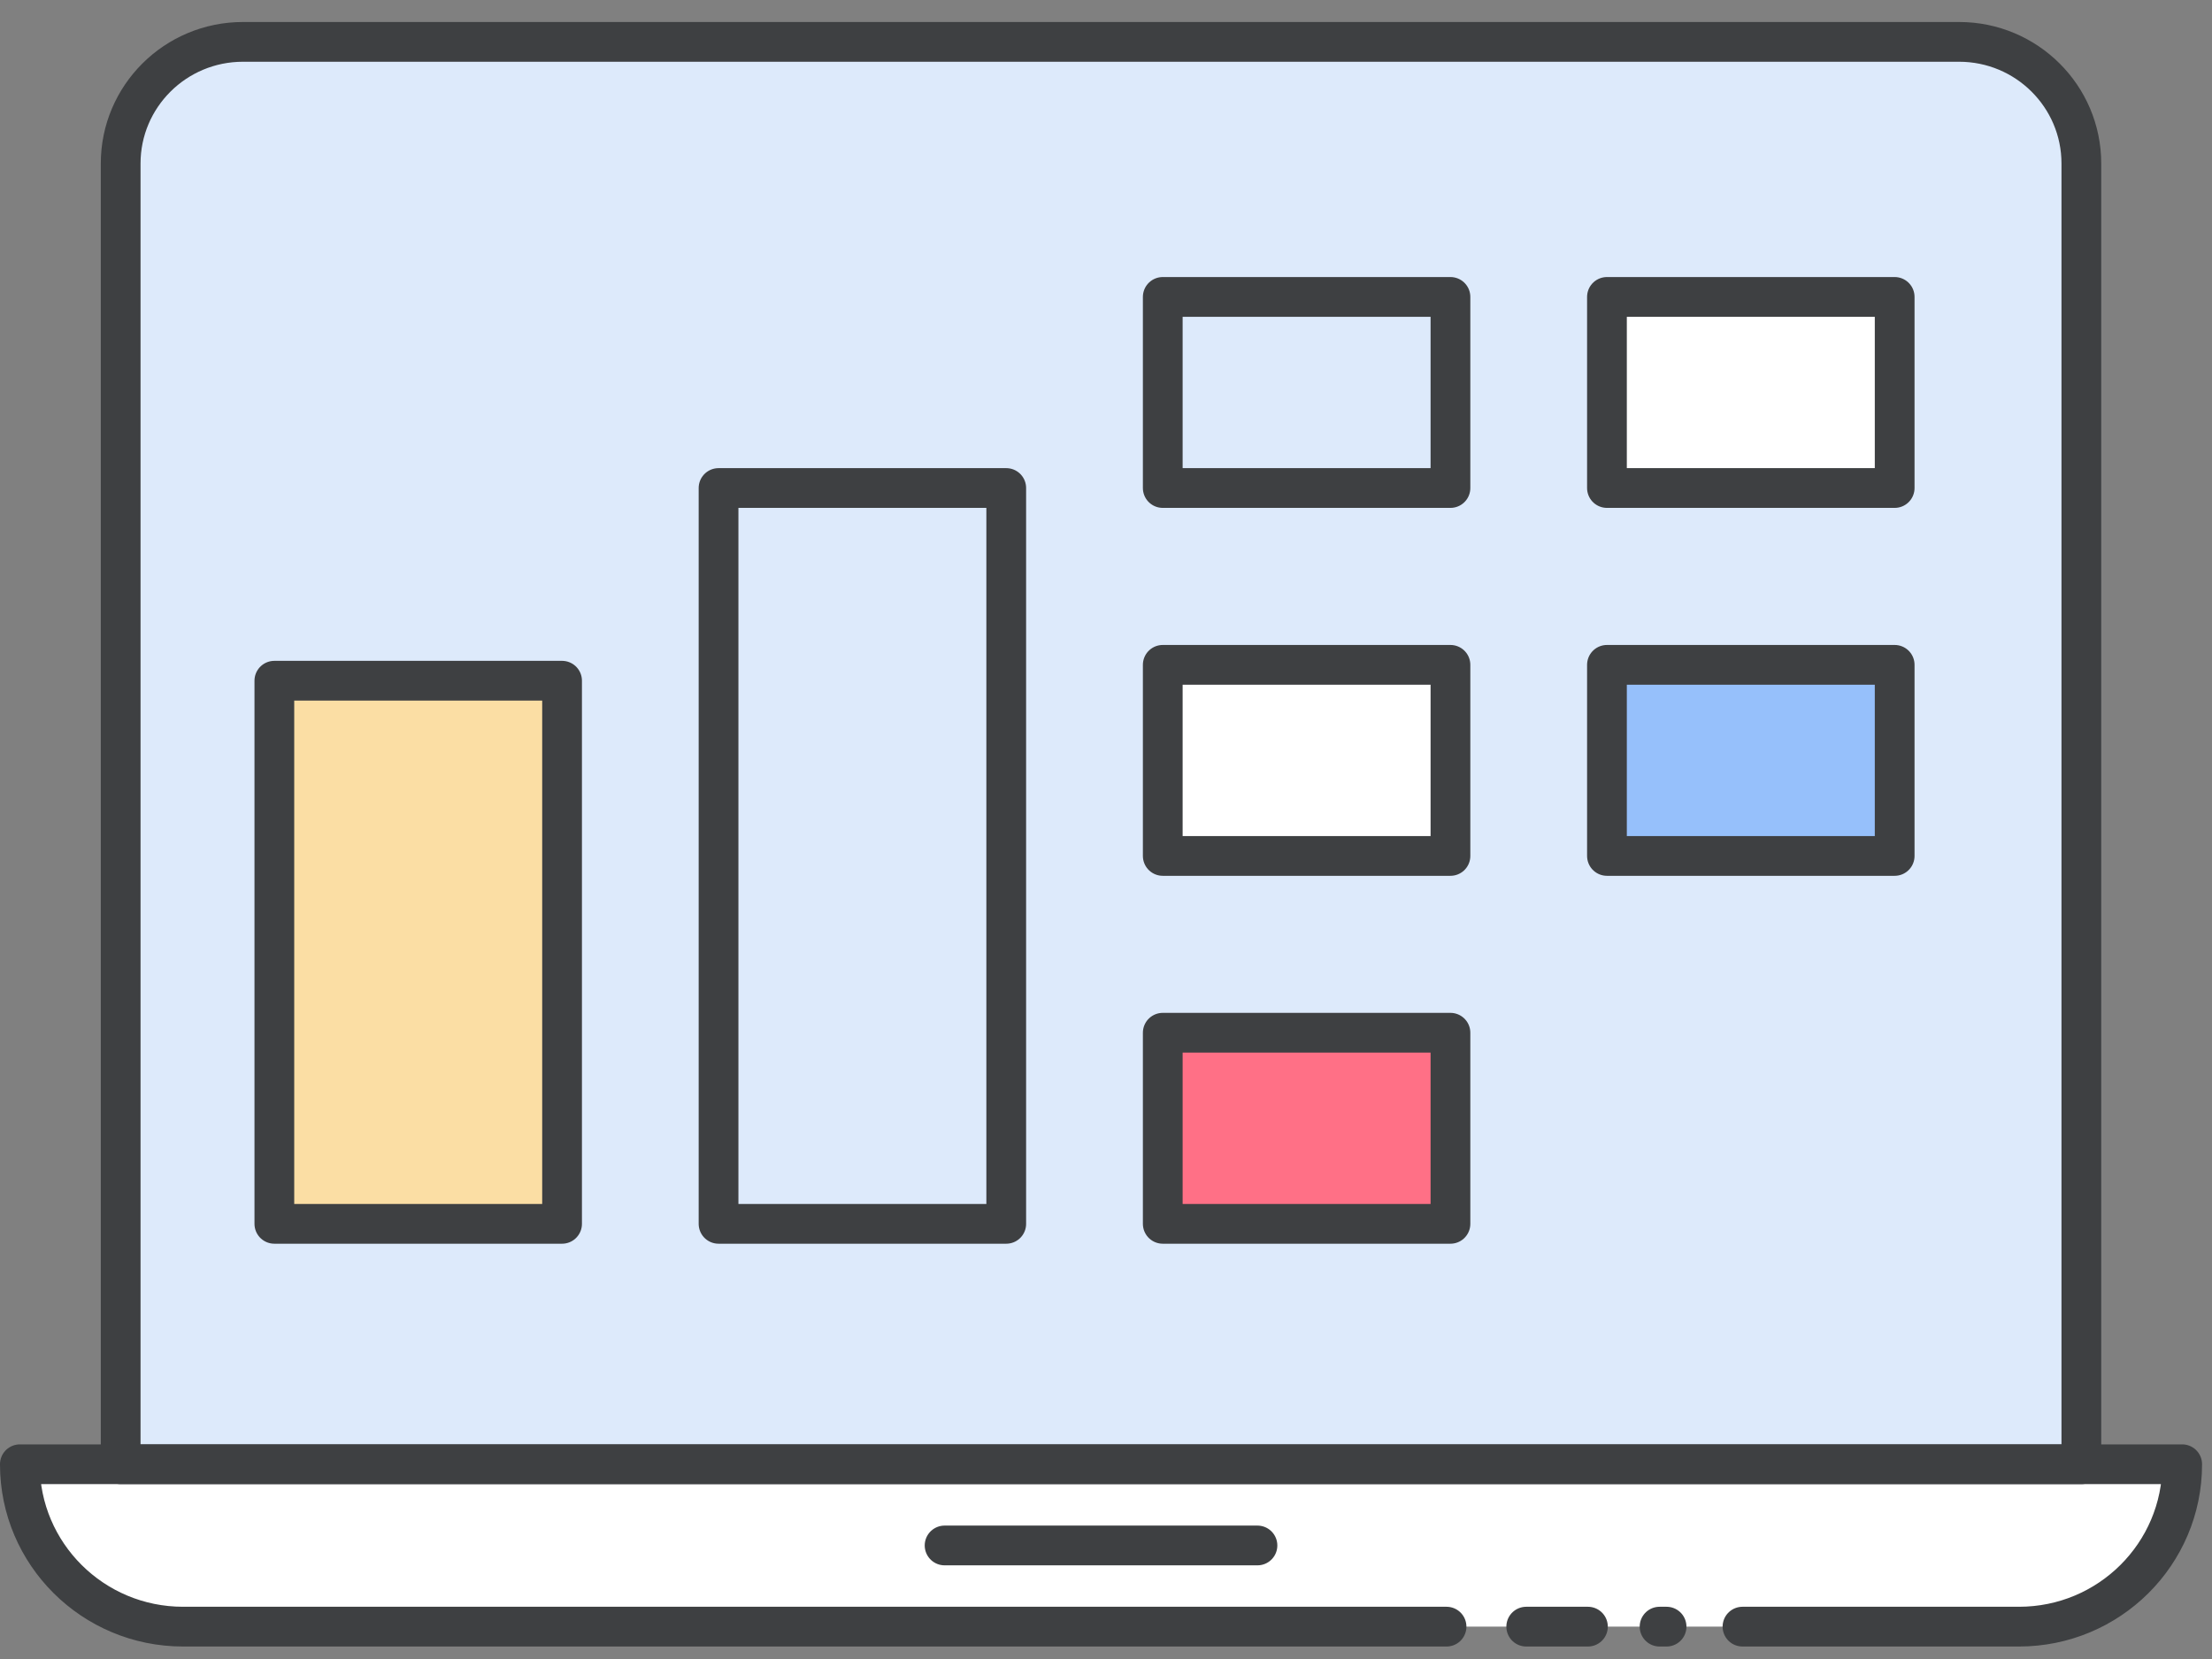 <?xml version="1.0" encoding="UTF-8"?> <svg xmlns="http://www.w3.org/2000/svg" xmlns:xlink="http://www.w3.org/1999/xlink" width="100px" height="75px" viewBox="0 0 100 75" version="1.1"><rect x="0" y="0" width="100" height="75" fill="#808080" stroke="none"/><title>interview-guide-icon</title><defs><polygon id="path-1" points="0 73.431 99.55 73.431 99.55 0 0 0"></polygon></defs><g id="Page-1" stroke="none" stroke-width="1" fill="none" fill-rule="evenodd"><g id="ADP-landing-page" transform="translate(-508, -1884)"><g id="Group-30" transform="translate(508, 1885)"><path d="M91.275,72.537 L8.275,72.537 C4.201,72.537 0.898,69.253 0.898,65.2 L0.898,65.196 L98.653,65.196 L98.653,65.2 C98.653,69.253 95.349,72.537 91.275,72.537" id="Fill-1" fill="#FFFFFF"></path><path d="M94.094,65.196 L5.455,65.196 L5.455,6.393 C5.455,3.356 7.931,0.893 10.984,0.893 L88.566,0.893 C91.619,0.893 94.094,3.356 94.094,6.393 L94.094,65.196 Z" id="Fill-3" fill="#DDEAFB"></path><path d="M94.094,65.196 L5.455,65.196 L5.455,6.393 C5.455,3.356 7.931,0.893 10.984,0.893 L88.566,0.893 C91.619,0.893 94.094,3.356 94.094,6.393 L94.094,65.196 Z" id="Stroke-5" stroke="#3E4042" stroke-width="1.797" stroke-linecap="round" stroke-linejoin="round"></path><path d="M65.395,72.537 L8.275,72.537 C4.202,72.537 0.898,69.253 0.898,65.2 L0.898,65.196 L98.652,65.196 L98.652,65.2 C98.652,69.253 95.349,72.537 91.275,72.537 L78.774,72.537" id="Stroke-7" stroke="#3E4042" stroke-width="1.797" stroke-linecap="round" stroke-linejoin="round"></path><line x1="42.703" y1="68.867" x2="56.847" y2="68.867" id="Stroke-9" stroke="#3E4042" stroke-width="1.797" stroke-linecap="round" stroke-linejoin="round"></line><line x1="68.998" y1="72.537" x2="71.787" y2="72.537" id="Stroke-11" stroke="#3E4042" stroke-width="1.797" stroke-linecap="round" stroke-linejoin="round"></line><line x1="75.026" y1="72.537" x2="75.342" y2="72.537" id="Stroke-13" stroke="#3E4042" stroke-width="1.797" stroke-linecap="round" stroke-linejoin="round"></line><mask id="mask-2" fill="white"><use xlink:href="#path-1"></use></mask><g id="Clip-16"></g><polygon id="Fill-15" fill="#DDEAFB" mask="url(#mask-2)" points="52.566 21.062 65.572 21.062 65.572 12.423 52.566 12.423"></polygon><polygon id="Fill-17" fill="#FFFFFF" mask="url(#mask-2)" points="72.647 21.062 85.654 21.062 85.654 12.423 72.647 12.423"></polygon><polygon id="Fill-18" fill="#DDEAFB" mask="url(#mask-2)" points="32.484 54.327 45.49 54.327 45.49 21.062 32.484 21.062"></polygon><polygon id="Fill-19" fill="#FFFFFF" mask="url(#mask-2)" points="52.566 37.695 65.572 37.695 65.572 29.056 52.566 29.056"></polygon><polygon id="Fill-20" fill="#96C0FB" mask="url(#mask-2)" points="72.647 37.695 85.654 37.695 85.654 29.056 72.647 29.056"></polygon><polygon id="Fill-21" fill="#FBDEA4" mask="url(#mask-2)" points="12.403 54.327 25.41 54.327 25.41 29.774 12.403 29.774"></polygon><polygon id="Fill-22" fill="#FF7086" mask="url(#mask-2)" points="52.566 54.327 65.572 54.327 65.572 45.688 52.566 45.688"></polygon><polygon id="Stroke-23" stroke="#3E4042" stroke-width="1.797" stroke-linecap="round" stroke-linejoin="round" mask="url(#mask-2)" points="52.566 21.062 65.572 21.062 65.572 12.423 52.566 12.423"></polygon><polygon id="Stroke-24" stroke="#3E4042" stroke-width="1.797" stroke-linecap="round" stroke-linejoin="round" mask="url(#mask-2)" points="72.647 21.062 85.654 21.062 85.654 12.423 72.647 12.423"></polygon><polygon id="Stroke-25" stroke="#3E4042" stroke-width="1.797" stroke-linecap="round" stroke-linejoin="round" mask="url(#mask-2)" points="32.484 54.327 45.49 54.327 45.49 21.062 32.484 21.062"></polygon><polygon id="Stroke-26" stroke="#3E4042" stroke-width="1.797" stroke-linecap="round" stroke-linejoin="round" mask="url(#mask-2)" points="52.566 37.695 65.572 37.695 65.572 29.056 52.566 29.056"></polygon><polygon id="Stroke-27" stroke="#3E4042" stroke-width="1.797" stroke-linecap="round" stroke-linejoin="round" mask="url(#mask-2)" points="72.647 37.695 85.654 37.695 85.654 29.056 72.647 29.056"></polygon><polygon id="Stroke-28" stroke="#3E4042" stroke-width="1.797" stroke-linecap="round" stroke-linejoin="round" mask="url(#mask-2)" points="12.403 54.327 25.41 54.327 25.41 29.774 12.403 29.774"></polygon><polygon id="Stroke-29" stroke="#3E4042" stroke-width="1.797" stroke-linecap="round" stroke-linejoin="round" mask="url(#mask-2)" points="52.566 54.327 65.572 54.327 65.572 45.688 52.566 45.688"></polygon></g></g></g></svg> 